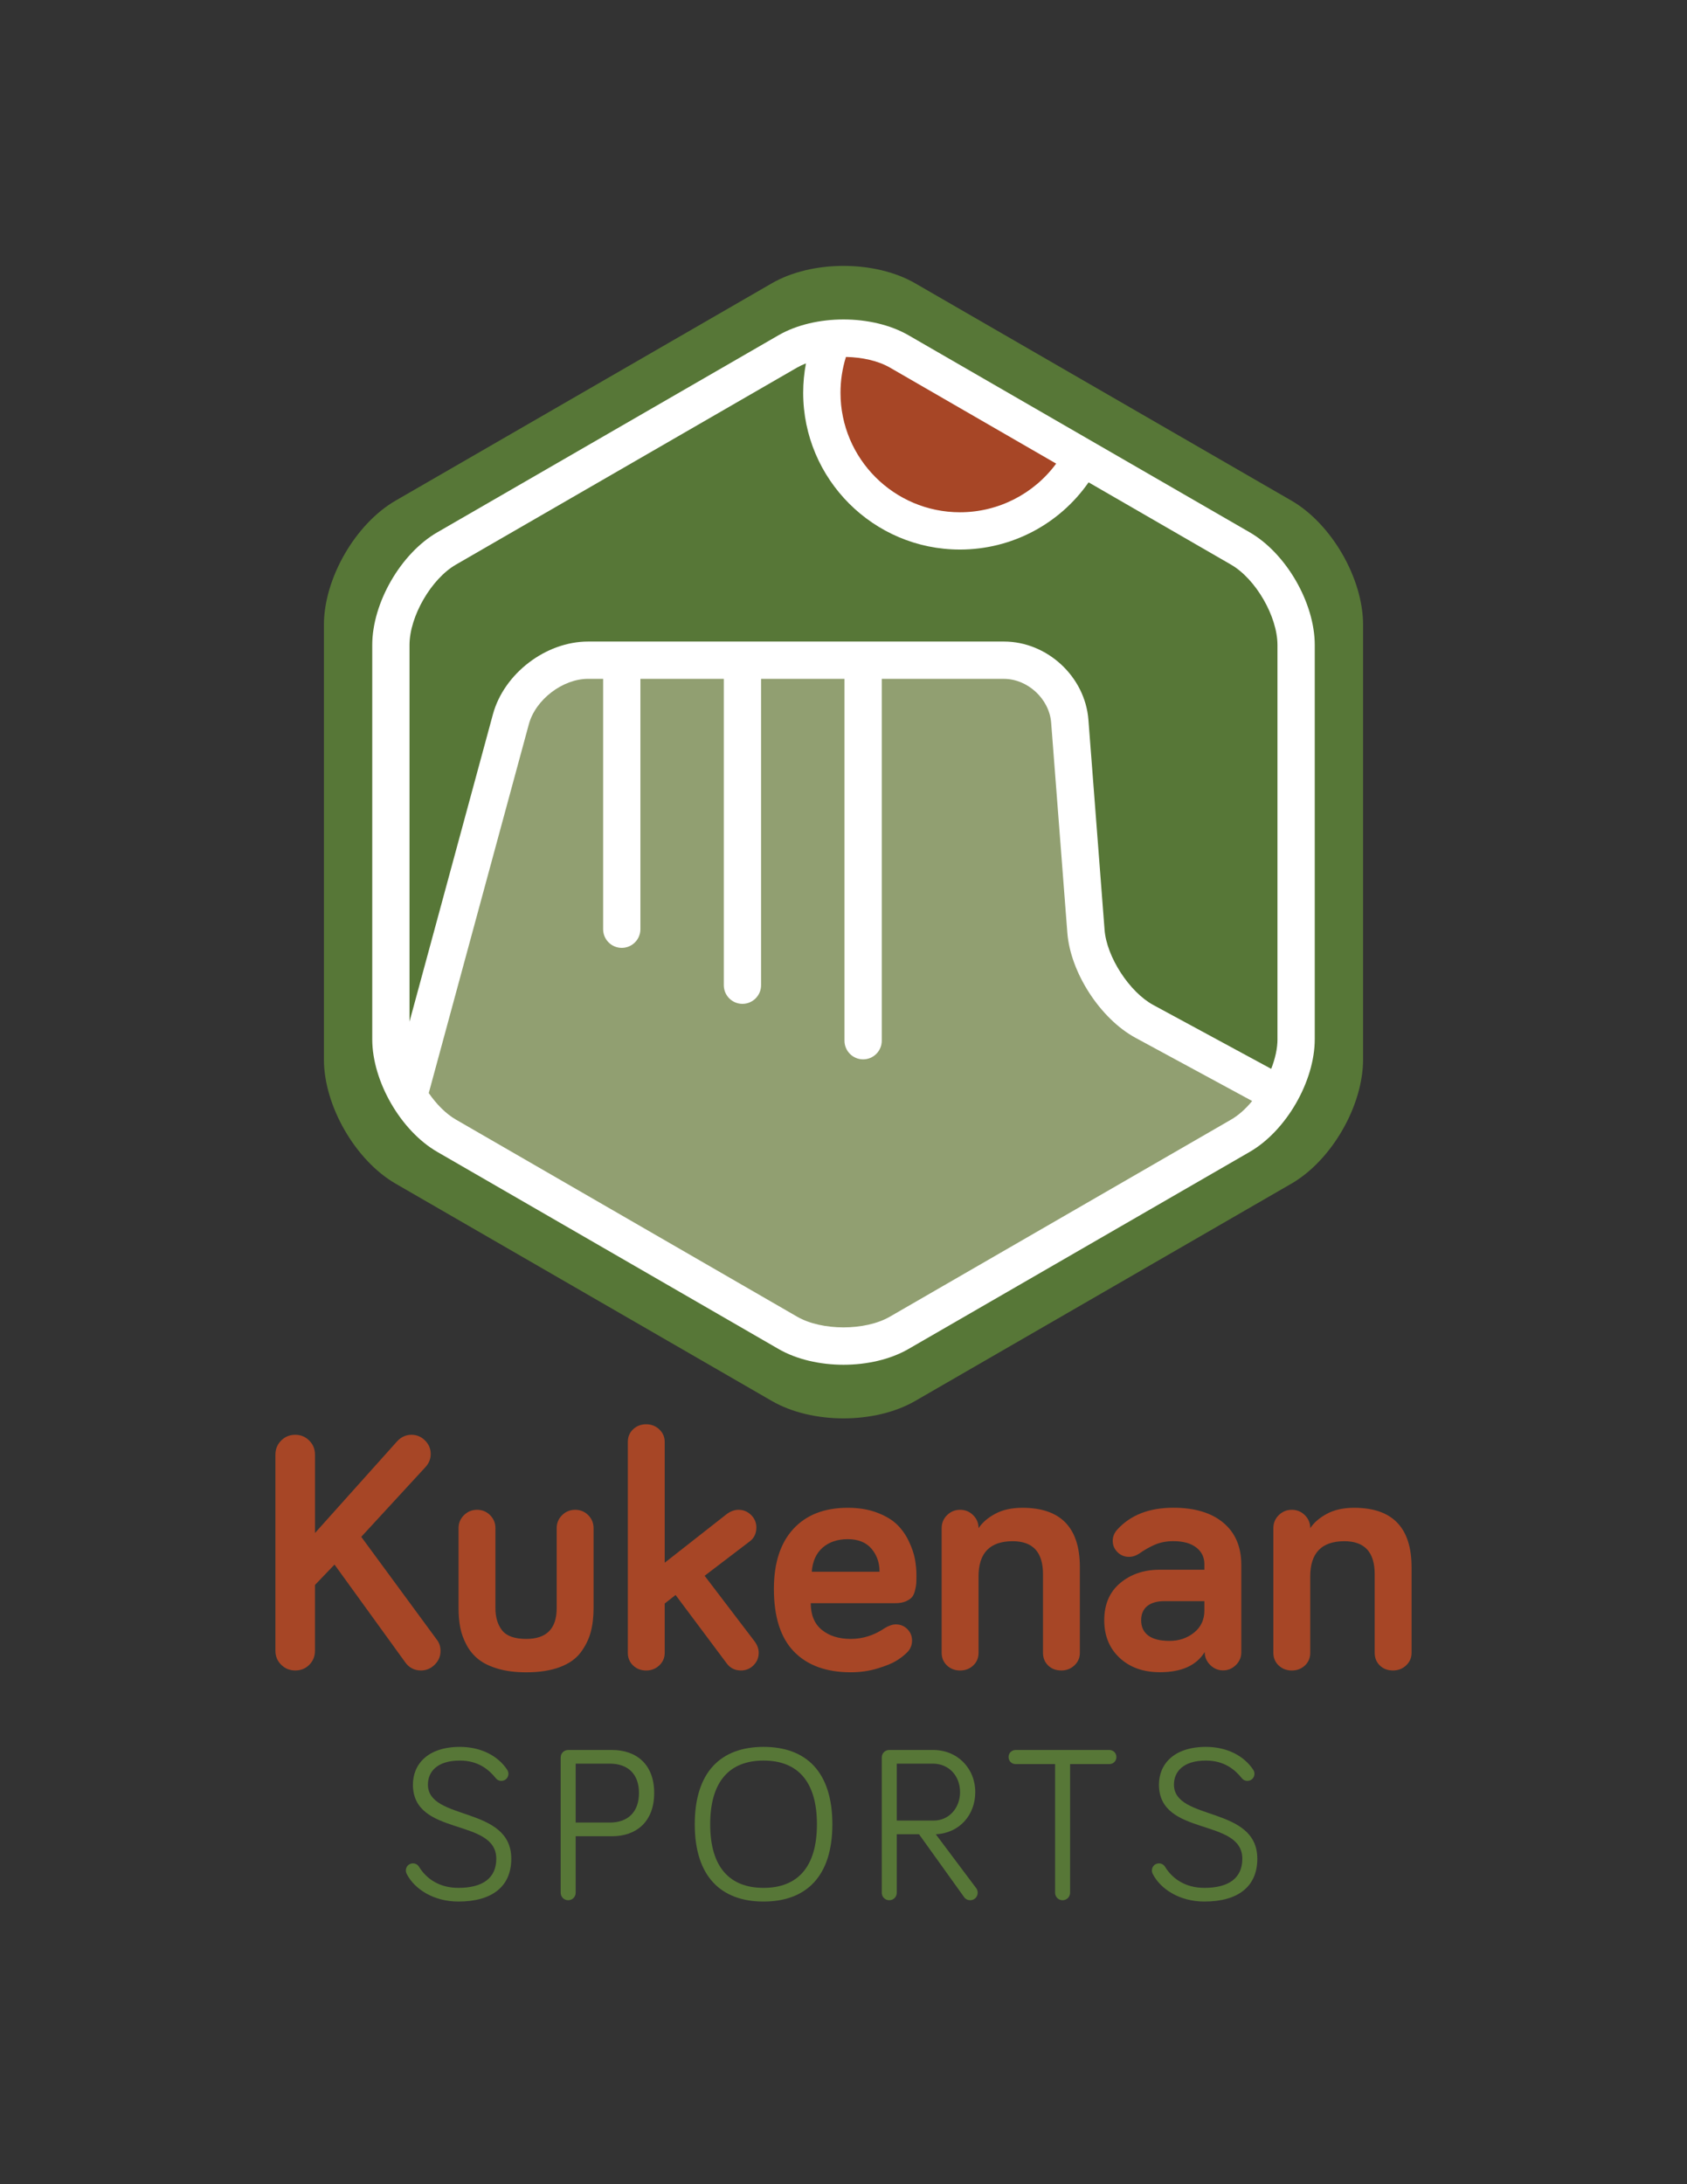 <?xml version="1.0" encoding="utf-8"?>
<!-- Generator: Adobe Illustrator 27.5.0, SVG Export Plug-In . SVG Version: 6.00 Build 0)  -->
<svg version="1.1" id="Layer_1" xmlns="http://www.w3.org/2000/svg" xmlns:xlink="http://www.w3.org/1999/xlink" x="0px" y="0px"
	 viewBox="0 0 612 792" style="enable-background:new 0 0 612 792;" xml:space="preserve">
<rect x="0" y="0" width="612" height="792" fill="#333333" stroke="none"/>
<style type="text/css">
	.st0{fill:#577737;}
	.st1{fill:#A74626;}
	.st2{fill:#FFFFFF;}
	.st3{fill:#919F71;}
</style>
<g>
	<path class="st0" d="M468.48,181.52l-136.47-78.79c-14.58-8.42-37.44-8.42-52.02,0l-136.47,78.79
		c-14.58,8.42-26.01,28.21-26.01,45.05v157.58c0,16.84,11.43,36.63,26.01,45.05l136.47,78.79c7.29,4.21,16.65,6.32,26.01,6.32
		c9.36,0,18.72-2.11,26.01-6.32l136.47-78.79c14.58-8.42,26.01-28.21,26.01-45.05V226.57C494.49,209.73,483.06,189.94,468.48,181.52
		z"/>
	<g>
		<path class="st1" d="M99.91,598.57v-71.1c0-2.02,0.7-3.72,2.09-5.12s3.1-2.09,5.12-2.09c1.98,0,3.66,0.7,5.06,2.09
			s2.09,3.1,2.09,5.12v28.4l29.8-33.25c1.45-1.57,3.19-2.36,5.21-2.36c1.9,0,3.53,0.69,4.91,2.06c1.37,1.37,2.06,3.01,2.06,4.91
			c0,1.78-0.63,3.35-1.88,4.72l-23.32,25.31l27.43,37.31c0.89,1.13,1.33,2.5,1.33,4.12c0,1.9-0.71,3.54-2.12,4.94
			c-1.41,1.39-3.07,2.09-4.97,2.09c-2.46,0-4.4-1.03-5.81-3.09l-25.56-35.31l-7.09,7.39v23.86c0,2.02-0.69,3.72-2.06,5.09
			c-1.37,1.37-3.07,2.06-5.09,2.06c-2.02,0-3.72-0.7-5.12-2.09S99.91,600.55,99.91,598.57z"/>
		<path class="st1" d="M166.35,583.07v-28.95c0-1.86,0.66-3.43,1.97-4.72c1.31-1.29,2.9-1.94,4.75-1.94c1.86,0,3.43,0.65,4.72,1.94
			c1.29,1.29,1.94,2.87,1.94,4.73v28.99c0,3.36,0.82,6.05,2.45,8.1c1.64,2.04,4.55,3.06,8.75,3.06c7.35,0,11.02-3.72,11.02-11.16
			v-28.99c0-1.86,0.66-3.44,1.97-4.73c1.31-1.29,2.9-1.94,4.75-1.94c1.86,0,3.43,0.65,4.72,1.94c1.29,1.29,1.94,2.87,1.94,4.72
			v28.95c0,3.31-0.35,6.26-1.06,8.84c-0.71,2.58-1.92,5.02-3.63,7.3c-1.72,2.28-4.24,4.05-7.57,5.3c-3.33,1.25-7.38,1.88-12.14,1.88
			c-3.88,0-7.28-0.42-10.2-1.27c-2.93-0.85-5.29-1.98-7.09-3.39c-1.8-1.41-3.25-3.15-4.36-5.21c-1.11-2.06-1.88-4.16-2.3-6.3
			C166.56,588.07,166.35,585.69,166.35,583.07z"/>
		<path class="st1" d="M227.76,599.3v-76.43c0-1.86,0.64-3.39,1.91-4.6c1.27-1.21,2.86-1.82,4.75-1.82c1.86,0,3.44,0.62,4.75,1.85
			c1.31,1.23,1.97,2.76,1.97,4.57v43.78l22.47-17.62c1.41-1.05,2.85-1.57,4.3-1.57c1.78,0,3.3,0.63,4.57,1.88
			c1.27,1.25,1.91,2.77,1.91,4.54c0,2.18-0.83,3.88-2.48,5.09l-16.29,12.41l18.23,23.92c0.93,1.33,1.39,2.66,1.39,4
			c0,1.78-0.63,3.29-1.88,4.54c-1.25,1.25-2.77,1.88-4.54,1.88c-2.22,0-3.96-0.87-5.21-2.6l-18.53-24.77l-3.94,3.09v17.87
			c0,1.82-0.66,3.34-1.97,4.57c-1.31,1.23-2.9,1.85-4.75,1.85c-1.9,0-3.48-0.61-4.75-1.82C228.39,602.69,227.76,601.15,227.76,599.3
			z"/>
		<path class="st1" d="M280.75,576.14c0-9.38,2.35-16.63,7.05-21.74c4.7-5.11,11.28-7.67,19.75-7.67c4.02,0,7.57,0.59,10.66,1.77
			c3.09,1.18,5.5,2.63,7.25,4.35c1.75,1.72,3.17,3.74,4.26,6.06c1.1,2.32,1.83,4.46,2.19,6.42c0.36,1.96,0.55,3.9,0.55,5.82
			c0,1.28-0.02,2.26-0.06,2.95c-0.04,0.68-0.19,1.56-0.46,2.63c-0.26,1.07-0.64,1.89-1.13,2.45c-0.49,0.56-1.24,1.05-2.25,1.49
			c-1.01,0.43-2.25,0.65-3.71,0.65h-30.73c0,4.26,1.33,7.48,4.01,9.67c2.67,2.19,6.17,3.29,10.5,3.29c4.38,0,8.49-1.3,12.34-3.92
			c1.47-0.9,2.81-1.35,4.03-1.35c1.63,0,3.01,0.57,4.16,1.71c1.14,1.14,1.71,2.52,1.71,4.15c0,1.83-0.71,3.37-2.13,4.63
			c-0.98,0.94-2.18,1.85-3.63,2.74c-1.44,0.89-3.69,1.81-6.73,2.74c-3.05,0.94-6.3,1.4-9.75,1.4c-8.87,0-15.74-2.5-20.6-7.5
			C283.18,593.88,280.75,586.3,280.75,576.14z M294.49,569.92h24.59c0-3.28-0.98-6.07-2.94-8.37c-1.96-2.29-4.83-3.44-8.59-3.44
			c-3.72,0-6.76,1.02-9.11,3.06C296.09,563.21,294.78,566.13,294.49,569.92z"/>
		<path class="st1" d="M341.61,599.3v-45.18c0-1.86,0.65-3.43,1.96-4.72c1.31-1.29,2.88-1.94,4.73-1.94s3.43,0.65,4.73,1.94
			c1.31,1.29,1.96,2.87,1.96,4.72c1.38-2.06,3.41-3.8,6.1-5.24c2.69-1.43,5.96-2.15,9.81-2.15c13.9,0,20.85,7.19,20.85,21.56v31.01
			c0,1.82-0.66,3.34-1.97,4.57c-1.31,1.23-2.9,1.85-4.75,1.85c-1.98,0-3.58-0.61-4.81-1.82c-1.23-1.21-1.85-2.75-1.85-4.6v-28.52
			c0-7.95-3.66-11.93-10.99-11.93c-8.26,0-12.39,4.26-12.39,12.78v27.68c0,1.86-0.64,3.39-1.93,4.6c-1.29,1.21-2.87,1.82-4.76,1.82
			s-3.48-0.61-4.76-1.82C342.25,602.69,341.61,601.15,341.61,599.3z"/>
		<path class="st1" d="M400.59,587.52c0-5.77,1.93-10.26,5.78-13.49c3.85-3.22,8.63-4.84,14.32-4.84h16.23v-2.01
			c0-2.53-0.99-4.55-2.97-6.07c-1.98-1.52-4.74-2.28-8.3-2.28c-2.42,0-4.6,0.41-6.54,1.22c-1.94,0.81-3.9,1.92-5.87,3.31
			c-1.17,0.78-2.4,1.16-3.69,1.16c-1.62,0-3-0.56-4.15-1.7c-1.15-1.13-1.73-2.5-1.73-4.12c0-1.49,0.55-2.85,1.64-4.06
			c4.8-5.29,11.59-7.93,20.35-7.93c7.75,0,13.79,1.82,18.14,5.45c4.34,3.63,6.51,8.72,6.51,15.26v31.73c0,1.78-0.65,3.31-1.96,4.6
			c-1.3,1.29-2.85,1.94-4.65,1.94c-1.79,0-3.35-0.66-4.68-1.97c-1.32-1.32-1.99-2.88-1.99-4.69c-2.99,4.88-8.4,7.32-16.23,7.32
			c-6.06,0-10.94-1.74-14.66-5.23C402.45,597.66,400.59,593.12,400.59,587.52z M413.98,587.52c0,2.39,0.86,4.24,2.57,5.53
			c1.72,1.3,4.29,1.94,7.72,1.94c3.47,0,6.45-1.01,8.93-3.02c2.48-2.01,3.72-4.67,3.72-7.98v-3.41h-14.47
			c-2.71,0-4.79,0.6-6.27,1.79C414.71,583.57,413.98,585.29,413.98,587.52z"/>
		<path class="st1" d="M461.94,599.3v-45.18c0-1.86,0.65-3.43,1.96-4.72c1.31-1.29,2.88-1.94,4.73-1.94c1.85,0,3.43,0.65,4.73,1.94
			c1.31,1.29,1.96,2.87,1.96,4.72c1.38-2.06,3.41-3.8,6.1-5.24c2.69-1.43,5.96-2.15,9.81-2.15c13.9,0,20.85,7.19,20.85,21.56v31.01
			c0,1.82-0.66,3.34-1.97,4.57c-1.31,1.23-2.9,1.85-4.75,1.85c-1.98,0-3.58-0.61-4.81-1.82c-1.23-1.21-1.85-2.75-1.85-4.6v-28.52
			c0-7.95-3.66-11.93-10.99-11.93c-8.26,0-12.39,4.26-12.39,12.78v27.68c0,1.86-0.64,3.39-1.93,4.6c-1.29,1.21-2.87,1.82-4.76,1.82
			s-3.48-0.61-4.76-1.82C462.59,602.69,461.94,601.15,461.94,599.3z"/>
	</g>
	<path class="st2" d="M453.37,193.03l-123.78-71.46c-13.23-7.64-33.95-7.64-47.18,0l-123.78,71.46
		c-13.23,7.64-23.59,25.59-23.59,40.86v142.93c0,15.28,10.36,33.22,23.59,40.86l123.78,71.46c6.61,3.82,15.1,5.73,23.59,5.73
		c8.49,0,16.98-1.91,23.59-5.73l123.78-71.46c13.23-7.64,23.59-25.59,23.59-40.86V233.89C476.96,218.62,466.6,200.67,453.37,193.03z
		"/>
	<path class="st1" d="M383.15,168.11c-8.06,10.94-20.93,17.64-34.9,17.64c-23.9,0-43.34-19.44-43.34-43.34
		c0-4.46,0.67-8.81,1.98-12.98c5.88,0.12,11.68,1.39,15.95,3.86L383.15,168.11z"/>
	<path class="st3" d="M446.61,405.97l-123.78,71.46c-8.96,5.18-24.69,5.18-33.66,0l-123.78-71.46c-3.61-2.09-7.04-5.55-9.85-9.62
		l36.32-133.77c2.42-8.9,12.25-16.43,21.48-16.43h5.46v90.79c0,3.73,3.03,6.76,6.76,6.76c3.73,0,6.76-3.03,6.76-6.76v-90.79h30.26
		v111.09c0,3.73,3.03,6.76,6.76,6.76c3.73,0,6.76-3.03,6.76-6.76V246.16h30.26v131.21c0,3.73,3.03,6.76,6.76,6.76
		s6.76-3.03,6.76-6.76V246.16h44.3c8.63,0,16.49,7.27,17.15,15.88l5.87,76.16c1.11,14.47,11.98,31.21,24.74,38.12l42.31,22.91
		C451.95,402.04,449.33,404.4,446.61,405.97z"/>
	<path class="st0" d="M463.44,376.82c0,3.37-0.85,7.09-2.28,10.75l-42.75-23.14c-8.67-4.69-16.94-17.43-17.7-27.26L394.85,261
		c-1.2-15.64-14.95-28.37-30.64-28.37H213.34c-15.34,0-30.51,11.6-34.53,26.41l-30.25,111.41V233.89c0-10.35,7.86-23.97,16.83-29.15
		l123.78-71.46c0.99-0.57,2.07-1.07,3.21-1.52c-0.66,3.48-1.01,7.03-1.01,10.64c0,31.36,25.51,56.87,56.87,56.87
		c18.85,0,36.17-9.29,46.67-24.37l51.69,29.85c8.96,5.18,16.83,18.8,16.83,29.15V376.82z"/>
</g>
<g>
	<path class="st0" d="M166.84,638.39c-8.4,0-11.6,4.16-11.6,8.72c0,13.28,30.24,7.6,30.24,26.88c0,10-6.88,15.52-19.2,15.52
		c-9.12,0-15.92-4.64-18.64-9.84c-0.32-0.64-0.4-0.96-0.4-1.44c0-1.44,1.12-2.56,2.56-2.56c0.96,0,1.76,0.48,2.24,1.28
		c2.56,4.16,7.2,7.6,14.24,7.6c8.8,0,13.76-3.52,13.76-10.56c0-14.96-30.24-7.92-30.24-26.88c0-7.36,5.36-13.68,17.04-13.68
		c7.6,0,13.76,3.2,17.12,8.24c0.32,0.48,0.48,0.96,0.48,1.52c0,1.44-1.12,2.56-2.56,2.56c-0.72,0-1.44-0.24-2.08-1.04
		C177.4,641.75,173.56,638.39,166.84,638.39z"/>
	<path class="st0" d="M208.84,686.31c0,1.52-1.2,2.72-2.72,2.72c-1.52,0-2.72-1.2-2.72-2.72v-49.04c0-1.52,1.2-2.72,2.72-2.72h15.92
		c8.56,0,15.28,4.96,15.28,15.6c0,10.48-6.56,15.68-15.28,15.68h-13.2V686.31z M208.84,660.87h12.4c6.48,0,10.56-3.76,10.56-10.72
		c0-7.04-4.16-10.64-10.56-10.64h-12.4V660.87z"/>
	<path class="st0" d="M252.04,661.51c0-18.96,9.44-28.08,24.96-28.08c15.52,0,24.96,9.12,24.96,28.08c0,18.8-9.44,28-24.96,28
		C261.48,689.51,252.04,680.31,252.04,661.51z M257.64,661.51c0,15.6,7.12,23.04,19.36,23.04s19.36-7.44,19.36-23.04
		c0-15.68-7.12-23.12-19.36-23.12S257.64,645.83,257.64,661.51z"/>
	<path class="st0" d="M325.32,686.31c0,1.52-1.2,2.72-2.72,2.72c-1.52,0-2.72-1.2-2.72-2.72v-49.04c0-1.52,1.2-2.72,2.72-2.72h15.92
		c8.88,0,15.28,6.72,15.28,15.28c0,8.24-5.68,14.88-14.32,15.28l14.64,19.52c0.4,0.48,0.56,1.12,0.56,1.68
		c0,1.52-1.2,2.72-2.72,2.72c-0.8,0-1.68-0.32-2.32-1.28l-16.24-22.64h-8.08V686.31z M325.32,660.15h13.36c5.6,0,9.6-4.56,9.6-10.32
		c0-5.92-4.08-10.32-9.84-10.32h-13.12V660.15z"/>
	<path class="st0" d="M368.44,639.67c-1.44,0-2.56-1.12-2.56-2.56s1.12-2.56,2.56-2.56h34c1.44,0,2.56,1.12,2.56,2.56
		s-1.12,2.56-2.56,2.56H388.2v46.64c0,1.52-1.2,2.72-2.72,2.72c-1.52,0-2.72-1.2-2.72-2.72v-46.64H368.44z"/>
	<path class="st0" d="M437.48,638.39c-8.4,0-11.6,4.16-11.6,8.72c0,13.28,30.24,7.6,30.24,26.88c0,10-6.88,15.52-19.2,15.52
		c-9.12,0-15.92-4.64-18.64-9.84c-0.32-0.64-0.4-0.96-0.4-1.44c0-1.44,1.12-2.56,2.56-2.56c0.96,0,1.76,0.48,2.24,1.28
		c2.56,4.16,7.2,7.6,14.24,7.6c8.8,0,13.76-3.52,13.76-10.56c0-14.96-30.24-7.92-30.24-26.88c0-7.36,5.36-13.68,17.04-13.68
		c7.6,0,13.76,3.2,17.12,8.24c0.32,0.48,0.48,0.96,0.48,1.52c0,1.44-1.12,2.56-2.56,2.56c-0.72,0-1.44-0.24-2.08-1.04
		C448.04,641.75,444.2,638.39,437.48,638.39z"/>
</g>
</svg>
